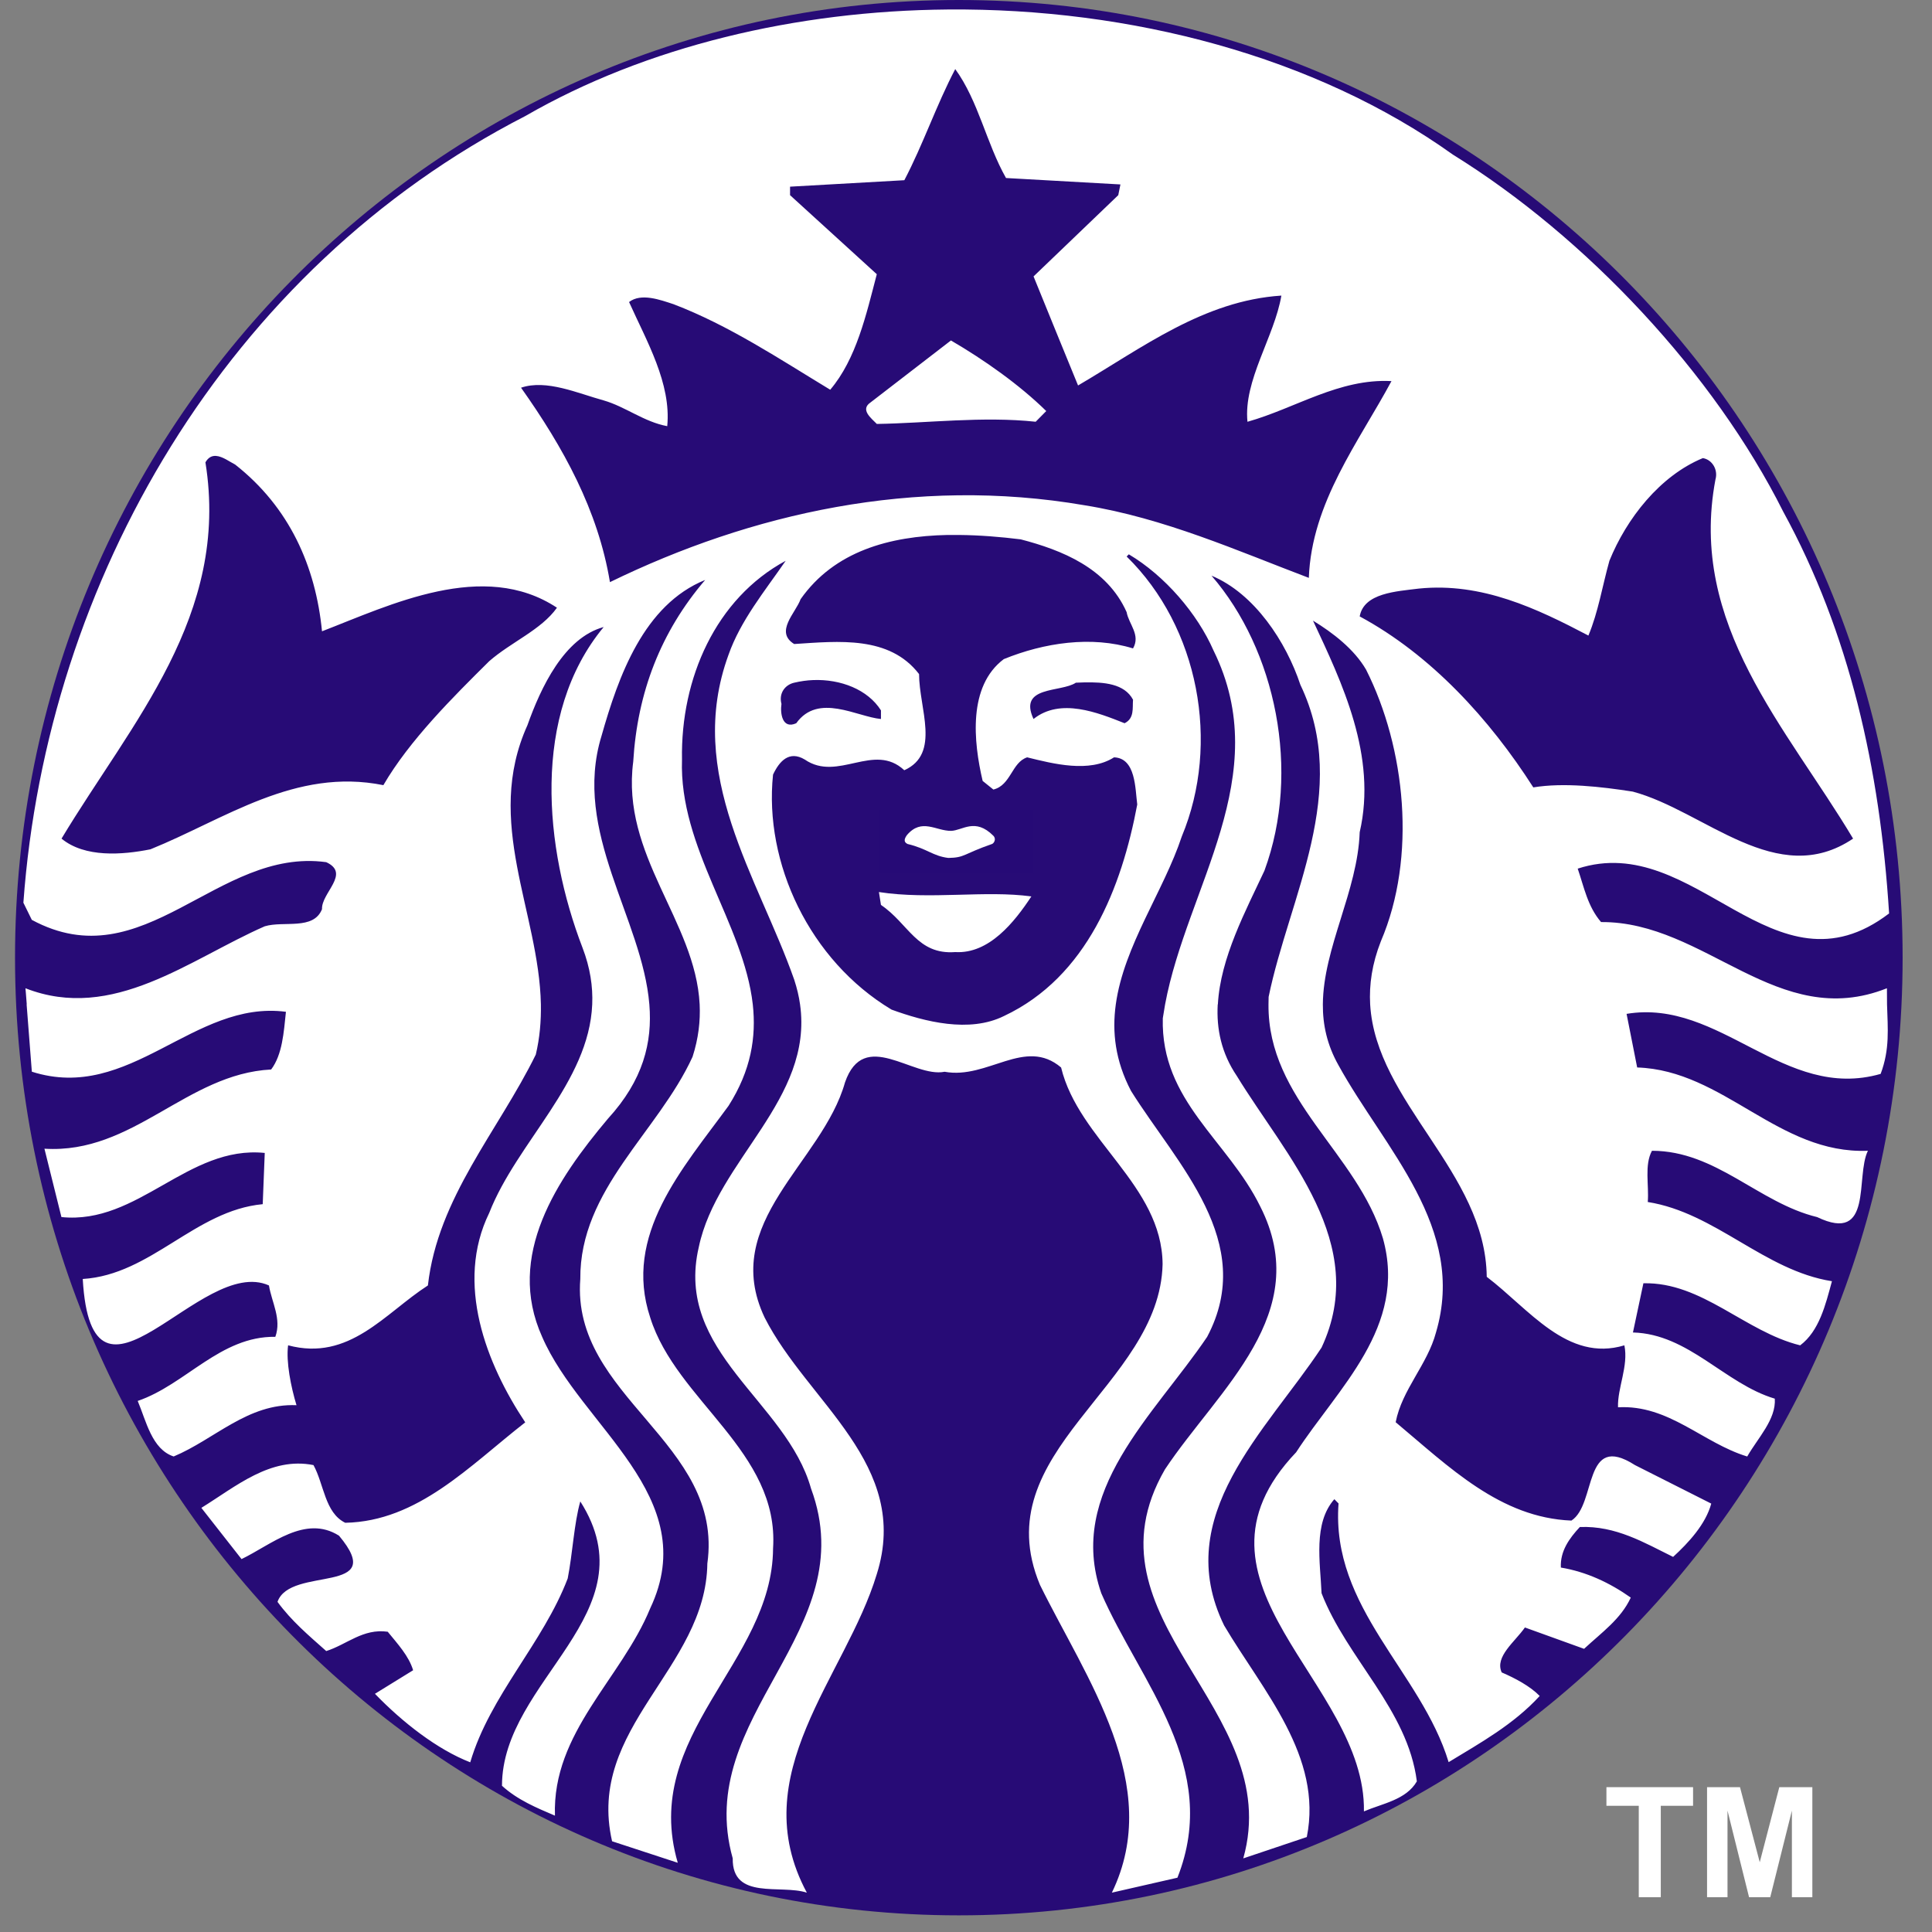 <svg width="58" height="58" viewBox="0 0 58 58" fill="none" xmlns="http://www.w3.org/2000/svg">
<rect x="0" y="0" width="58" height="58" fill="#808080" stroke="none"/>
<g clip-path="url(#clip0_2514_8225)">
<path d="M57.118 28.75C57.118 44.628 44.432 57.5 28.785 57.5C13.136 57.5 0.451 44.629 0.451 28.75C0.451 12.872 13.136 0 28.785 0C44.433 0 57.118 12.872 57.118 28.75Z" fill="#270B76"/>
<path d="M28.548 10.221C29.545 10.802 30.603 11.549 31.409 12.34L31.092 12.661C29.503 12.491 27.829 12.704 26.323 12.727C26.155 12.556 25.816 12.299 26.131 12.084L28.548 10.221ZM56.65 30.152C56.671 30.876 56.738 31.498 56.458 32.239C53.555 33.072 51.648 29.969 48.831 30.437L49.149 32.046C51.755 32.132 53.383 34.655 56.076 34.547C55.693 35.318 56.247 37.35 54.552 36.538C52.793 36.111 51.521 34.547 49.593 34.547C49.36 34.978 49.508 35.575 49.467 36.085C51.5 36.407 52.963 38.142 54.996 38.463C54.805 39.168 54.615 39.958 54.043 40.388C52.389 39.982 51.097 38.482 49.336 38.525L49.022 40.002C50.696 40.046 51.777 41.54 53.281 41.989C53.322 42.612 52.771 43.169 52.453 43.725C51.118 43.32 50.1 42.162 48.574 42.248C48.553 41.667 48.894 41.008 48.765 40.388C47.052 40.903 45.903 39.295 44.633 38.331C44.597 35.177 41.307 33.107 41.133 30.152C41.1 29.562 41.189 28.933 41.455 28.257C42.536 25.733 42.196 22.457 41.011 20.104C40.651 19.485 40.012 18.996 39.417 18.632C40.288 20.494 41.348 22.694 40.819 24.983C40.758 26.75 39.725 28.448 39.713 30.152C39.709 30.759 39.837 31.367 40.183 31.98C41.562 34.486 44.041 36.858 43.109 40.002C42.853 40.967 42.089 41.714 41.899 42.696C43.511 44.044 45.036 45.563 47.175 45.649C47.938 45.157 47.514 42.978 49.083 43.983L51.373 45.139C51.206 45.758 50.693 46.313 50.228 46.739C49.359 46.312 48.511 45.8 47.428 45.842C47.109 46.184 46.834 46.568 46.858 47.059C47.62 47.186 48.32 47.511 48.957 47.961C48.661 48.604 48.085 49.007 47.555 49.499L45.779 48.858C45.482 49.286 44.866 49.736 45.082 50.207C45.483 50.38 45.928 50.614 46.223 50.914C45.439 51.77 44.445 52.32 43.489 52.901C42.665 50.183 39.951 48.278 40.184 45.135L40.058 45.007C39.42 45.731 39.633 46.889 39.674 47.829C40.438 49.798 42.259 51.318 42.535 53.477C42.216 54.033 41.497 54.143 40.946 54.379C41.01 50.486 35.161 47.534 38.912 43.597C40.163 41.669 42.258 39.829 41.516 37.175C40.753 34.612 38.057 33.025 38.081 30.152L38.085 29.927C38.699 26.932 40.565 23.744 39.038 20.557C38.613 19.275 37.663 17.818 36.37 17.282C38.297 19.509 39.061 23.142 37.959 26.139C37.403 27.331 36.638 28.751 36.561 30.152H36.557C36.516 30.884 36.664 31.612 37.131 32.302C38.595 34.699 41.136 37.331 39.674 40.455C38.022 42.957 35.14 45.502 36.749 48.797C37.914 50.765 39.717 52.729 39.231 55.149L37.324 55.79C38.595 51.277 32.364 48.626 34.973 44.111C36.583 41.694 39.463 39.426 37.833 36.218C36.858 34.23 34.844 33.053 34.908 30.569L34.977 30.152C35.633 26.629 38.286 23.294 36.431 19.529C35.944 18.417 34.97 17.284 33.888 16.641L33.823 16.707C35.986 18.825 36.644 22.31 35.478 25.111C34.934 26.754 33.74 28.391 33.497 30.152C33.382 30.983 33.479 31.843 33.954 32.75C35.331 34.952 37.747 37.287 36.239 40.134C34.652 42.485 32.003 44.773 33.061 47.83C34.227 50.505 36.661 53.053 35.347 56.37L33.379 56.819C34.946 53.587 32.596 50.379 31.219 47.576C29.544 43.553 34.818 41.627 34.902 37.95C34.882 35.577 32.383 34.229 31.855 32.047C30.773 31.126 29.651 32.413 28.358 32.175C27.404 32.368 25.937 30.848 25.367 32.496C24.688 34.912 21.596 36.688 22.955 39.554C24.248 42.101 27.36 43.963 26.321 47.259C25.39 50.337 22.315 53.269 24.222 56.819C23.439 56.563 21.976 57.053 21.997 55.79C20.79 51.49 25.939 48.985 24.348 44.688C23.608 42.055 20.236 40.601 20.979 37.435C21.527 34.829 24.424 33.007 24.018 30.152C23.985 29.913 23.927 29.669 23.844 29.414C22.762 26.333 20.556 23.252 21.871 19.656C22.232 18.63 22.953 17.753 23.587 16.835C21.489 17.968 20.43 20.365 20.474 22.803C20.382 25.455 22.323 27.726 22.599 30.152C22.707 31.132 22.548 32.134 21.871 33.198C20.495 35.083 18.695 37.071 19.52 39.554C20.305 42.058 23.398 43.575 23.208 46.485C23.187 49.928 19.224 52.072 20.347 55.922L18.375 55.276C17.592 51.855 21.193 50.104 21.235 46.938C21.744 43.298 17.145 41.947 17.421 38.398C17.401 35.702 19.752 33.994 20.791 31.726C20.969 31.174 21.028 30.652 21.004 30.152C20.877 27.645 18.639 25.684 19.01 22.865C19.135 20.79 19.834 18.971 21.17 17.41C19.327 18.158 18.566 20.299 18.057 22.096C17.174 24.978 19.282 27.571 19.494 30.153C19.588 31.293 19.311 32.427 18.249 33.586C16.722 35.402 15.174 37.693 16.276 40.134C17.443 42.828 21.11 44.924 19.52 48.283C18.652 50.401 16.574 52.005 16.66 54.507C16.109 54.272 15.538 54.037 15.07 53.61C15.07 50.423 19.561 48.433 17.421 45.074C17.232 45.737 17.191 46.637 17.043 47.386C16.3 49.334 14.711 50.893 14.117 52.906C13.123 52.519 12.083 51.705 11.256 50.849L12.402 50.142C12.274 49.713 11.936 49.35 11.64 48.986C10.896 48.881 10.408 49.373 9.794 49.566C9.265 49.095 8.753 48.667 8.331 48.089C8.711 46.996 11.682 47.9 10.177 46.102C9.161 45.461 8.141 46.377 7.251 46.805L6.045 45.267C7.083 44.626 8.119 43.725 9.411 43.983C9.729 44.562 9.751 45.413 10.364 45.715C12.547 45.672 14.094 44.005 15.768 42.7C14.601 40.948 13.652 38.529 14.688 36.41C15.518 34.287 17.681 32.499 17.779 30.151C17.801 29.617 17.719 29.055 17.487 28.45C16.344 25.476 15.94 21.457 18.123 18.824C16.936 19.146 16.236 20.64 15.833 21.774C14.521 24.678 16.18 27.368 16.238 30.151C16.246 30.652 16.205 31.154 16.085 31.659C14.962 33.948 13.141 35.956 12.846 38.59C11.553 39.423 10.491 40.879 8.649 40.387C8.584 40.879 8.732 41.628 8.901 42.185C7.44 42.123 6.444 43.21 5.214 43.724C4.558 43.511 4.388 42.656 4.134 42.057C5.574 41.567 6.613 40.109 8.266 40.132C8.458 39.595 8.159 39.102 8.074 38.59C6.018 37.668 2.758 43.145 2.484 38.396C4.539 38.268 5.852 36.342 7.887 36.15L7.948 34.612C5.638 34.377 4.152 36.774 1.844 36.537L1.334 34.485C4.005 34.653 5.596 32.237 8.14 32.107C8.478 31.659 8.518 30.995 8.584 30.375C5.807 30.01 3.902 33.116 0.956 32.173C0.956 32.173 0.854 30.88 0.799 30.151H0.803C0.783 29.866 0.764 29.668 0.764 29.668C3.391 30.697 5.7 28.792 7.948 27.808C8.52 27.636 9.411 27.935 9.667 27.294C9.645 26.802 10.534 26.226 9.794 25.883C6.508 25.433 4.325 29.434 0.955 27.615L0.702 27.1C1.403 17.432 6.805 8.085 15.768 3.485C19.398 1.391 23.907 0.323 28.455 0.285C33.944 0.239 39.49 1.693 43.616 4.641C47.622 7.122 51.455 11.211 53.534 15.361C55.523 18.998 56.439 23.078 56.712 27.422C53.236 30.074 50.904 24.924 47.364 26.077C47.555 26.634 47.661 27.211 48.065 27.681C51.203 27.659 53.363 30.975 56.647 29.668L56.65 30.152ZM16.72 18.244C14.516 16.789 11.721 18.159 9.667 18.952C9.476 17.004 8.693 15.23 7.059 13.946C6.901 13.867 6.682 13.699 6.484 13.687C6.366 13.679 6.254 13.727 6.167 13.88C6.907 18.479 3.946 21.687 1.847 25.176C2.546 25.752 3.669 25.666 4.516 25.497C6.741 24.599 8.86 23.036 11.509 23.571C12.292 22.224 13.608 20.918 14.687 19.849C15.346 19.273 16.252 18.907 16.72 18.244ZM23.46 21.132C23.418 21.409 23.481 21.903 23.904 21.712C24.562 20.792 25.727 21.52 26.447 21.585V21.326C26.052 20.7 25.239 20.385 24.414 20.416C24.223 20.423 24.03 20.451 23.843 20.495C23.567 20.557 23.375 20.812 23.46 21.132ZM33.822 18.376C33.23 17.05 31.874 16.513 30.643 16.192C30.04 16.117 29.414 16.066 28.793 16.06C28.677 16.059 28.56 16.058 28.445 16.06C26.707 16.096 25.048 16.546 24.034 17.989C23.888 18.397 23.248 18.969 23.842 19.334C25.178 19.248 26.701 19.079 27.591 20.236C27.591 21.264 28.248 22.631 27.147 23.123C26.234 22.27 25.154 23.486 24.16 22.802C23.694 22.523 23.398 22.848 23.207 23.255C22.931 25.907 24.306 28.834 26.764 30.309C27.76 30.672 29.099 31.017 30.139 30.502C32.639 29.327 33.675 26.633 34.141 24.151C34.078 23.679 34.1 22.759 33.444 22.736C32.703 23.209 31.622 22.93 30.836 22.736C30.372 22.887 30.35 23.573 29.822 23.703L29.5 23.444C29.224 22.269 29.053 20.6 30.135 19.787C31.344 19.295 32.764 19.08 34.014 19.466C34.248 19.06 33.887 18.74 33.822 18.376ZM32.546 20.486C32.462 20.488 32.381 20.492 32.298 20.495C31.854 20.794 30.56 20.579 31.027 21.585C31.833 20.941 32.956 21.392 33.761 21.712C34.059 21.563 33.994 21.263 34.014 21.005C33.755 20.52 33.138 20.474 32.546 20.486ZM41.773 11.441C40.204 11.357 38.891 12.256 37.45 12.662C37.324 11.424 38.256 10.117 38.468 8.874C36.138 9.025 34.292 10.441 32.364 11.572C31.918 10.484 31.471 9.39 31.028 8.298L33.571 5.859L33.636 5.537L30.201 5.344C29.609 4.298 29.376 3.037 28.677 2.074C28.105 3.165 27.72 4.32 27.149 5.41L23.718 5.604V5.859L26.322 8.232C26.003 9.452 25.707 10.777 24.924 11.7C23.399 10.777 21.895 9.773 20.222 9.133C19.819 9.001 19.246 8.788 18.885 9.067C19.414 10.244 20.155 11.51 20.031 12.794C19.331 12.664 18.781 12.211 18.124 12.021C17.337 11.805 16.405 11.381 15.642 11.639C16.914 13.435 17.952 15.314 18.311 17.476C22.529 15.42 27.45 14.29 32.557 15.168C34.951 15.553 37.152 16.537 39.292 17.348C39.376 15.082 40.796 13.26 41.773 11.441ZM49.018 23.765C51.177 24.342 53.344 26.717 55.631 25.176C53.639 21.839 50.675 18.758 51.499 14.395C51.585 14.097 51.395 13.795 51.12 13.753C49.828 14.286 48.828 15.571 48.316 16.834C48.106 17.581 47.981 18.376 47.685 19.08C46.137 18.267 44.486 17.479 42.6 17.669C41.92 17.755 40.945 17.8 40.819 18.505C42.959 19.659 44.719 21.586 46.031 23.638C46.944 23.488 48.064 23.616 49.018 23.765ZM26.386 26.78L26.447 27.167C27.275 27.724 27.53 28.668 28.676 28.582C29.693 28.643 30.455 27.681 30.962 26.912C29.586 26.72 27.912 27.017 26.386 26.78ZM27.531 25.049C27.572 25.22 27.426 25.477 27.657 25.563C28.335 25.415 29.564 25.927 29.942 25.114C29.678 24.815 29.246 24.68 28.793 24.68C28.34 24.68 27.87 24.813 27.531 25.049Z" fill="white"/>
<path opacity="0.99" d="M26.387 24.307H31.034V26.234H26.387V24.307Z" fill="#270B76"/>
<path d="M27.246 25.337C27.846 25.481 27.995 25.696 28.469 25.756C28.974 25.747 28.901 25.643 29.781 25.337C29.839 25.316 29.918 25.188 29.82 25.089C29.273 24.541 28.896 24.933 28.553 24.943C28.099 24.948 27.673 24.55 27.229 25.067C27.153 25.172 27.114 25.275 27.246 25.337Z" fill="white"/>
<path d="M49.197 56.956V54.211H48.226V53.652H50.827V54.211H49.858V56.956H49.197Z" fill="white"/>
<path d="M51.247 56.956V53.652H52.236L52.829 55.906L53.416 53.652H54.408V56.956H53.794V54.356L53.144 56.956H52.508L51.861 54.356V56.956H51.247Z" fill="white"/>
</g>
<defs>
<clipPath id="clip0_2514_8225">
<rect width="56.667" height="57.5" fill="white" transform="translate(0.451)"/>
</clipPath>
</defs>
</svg>

